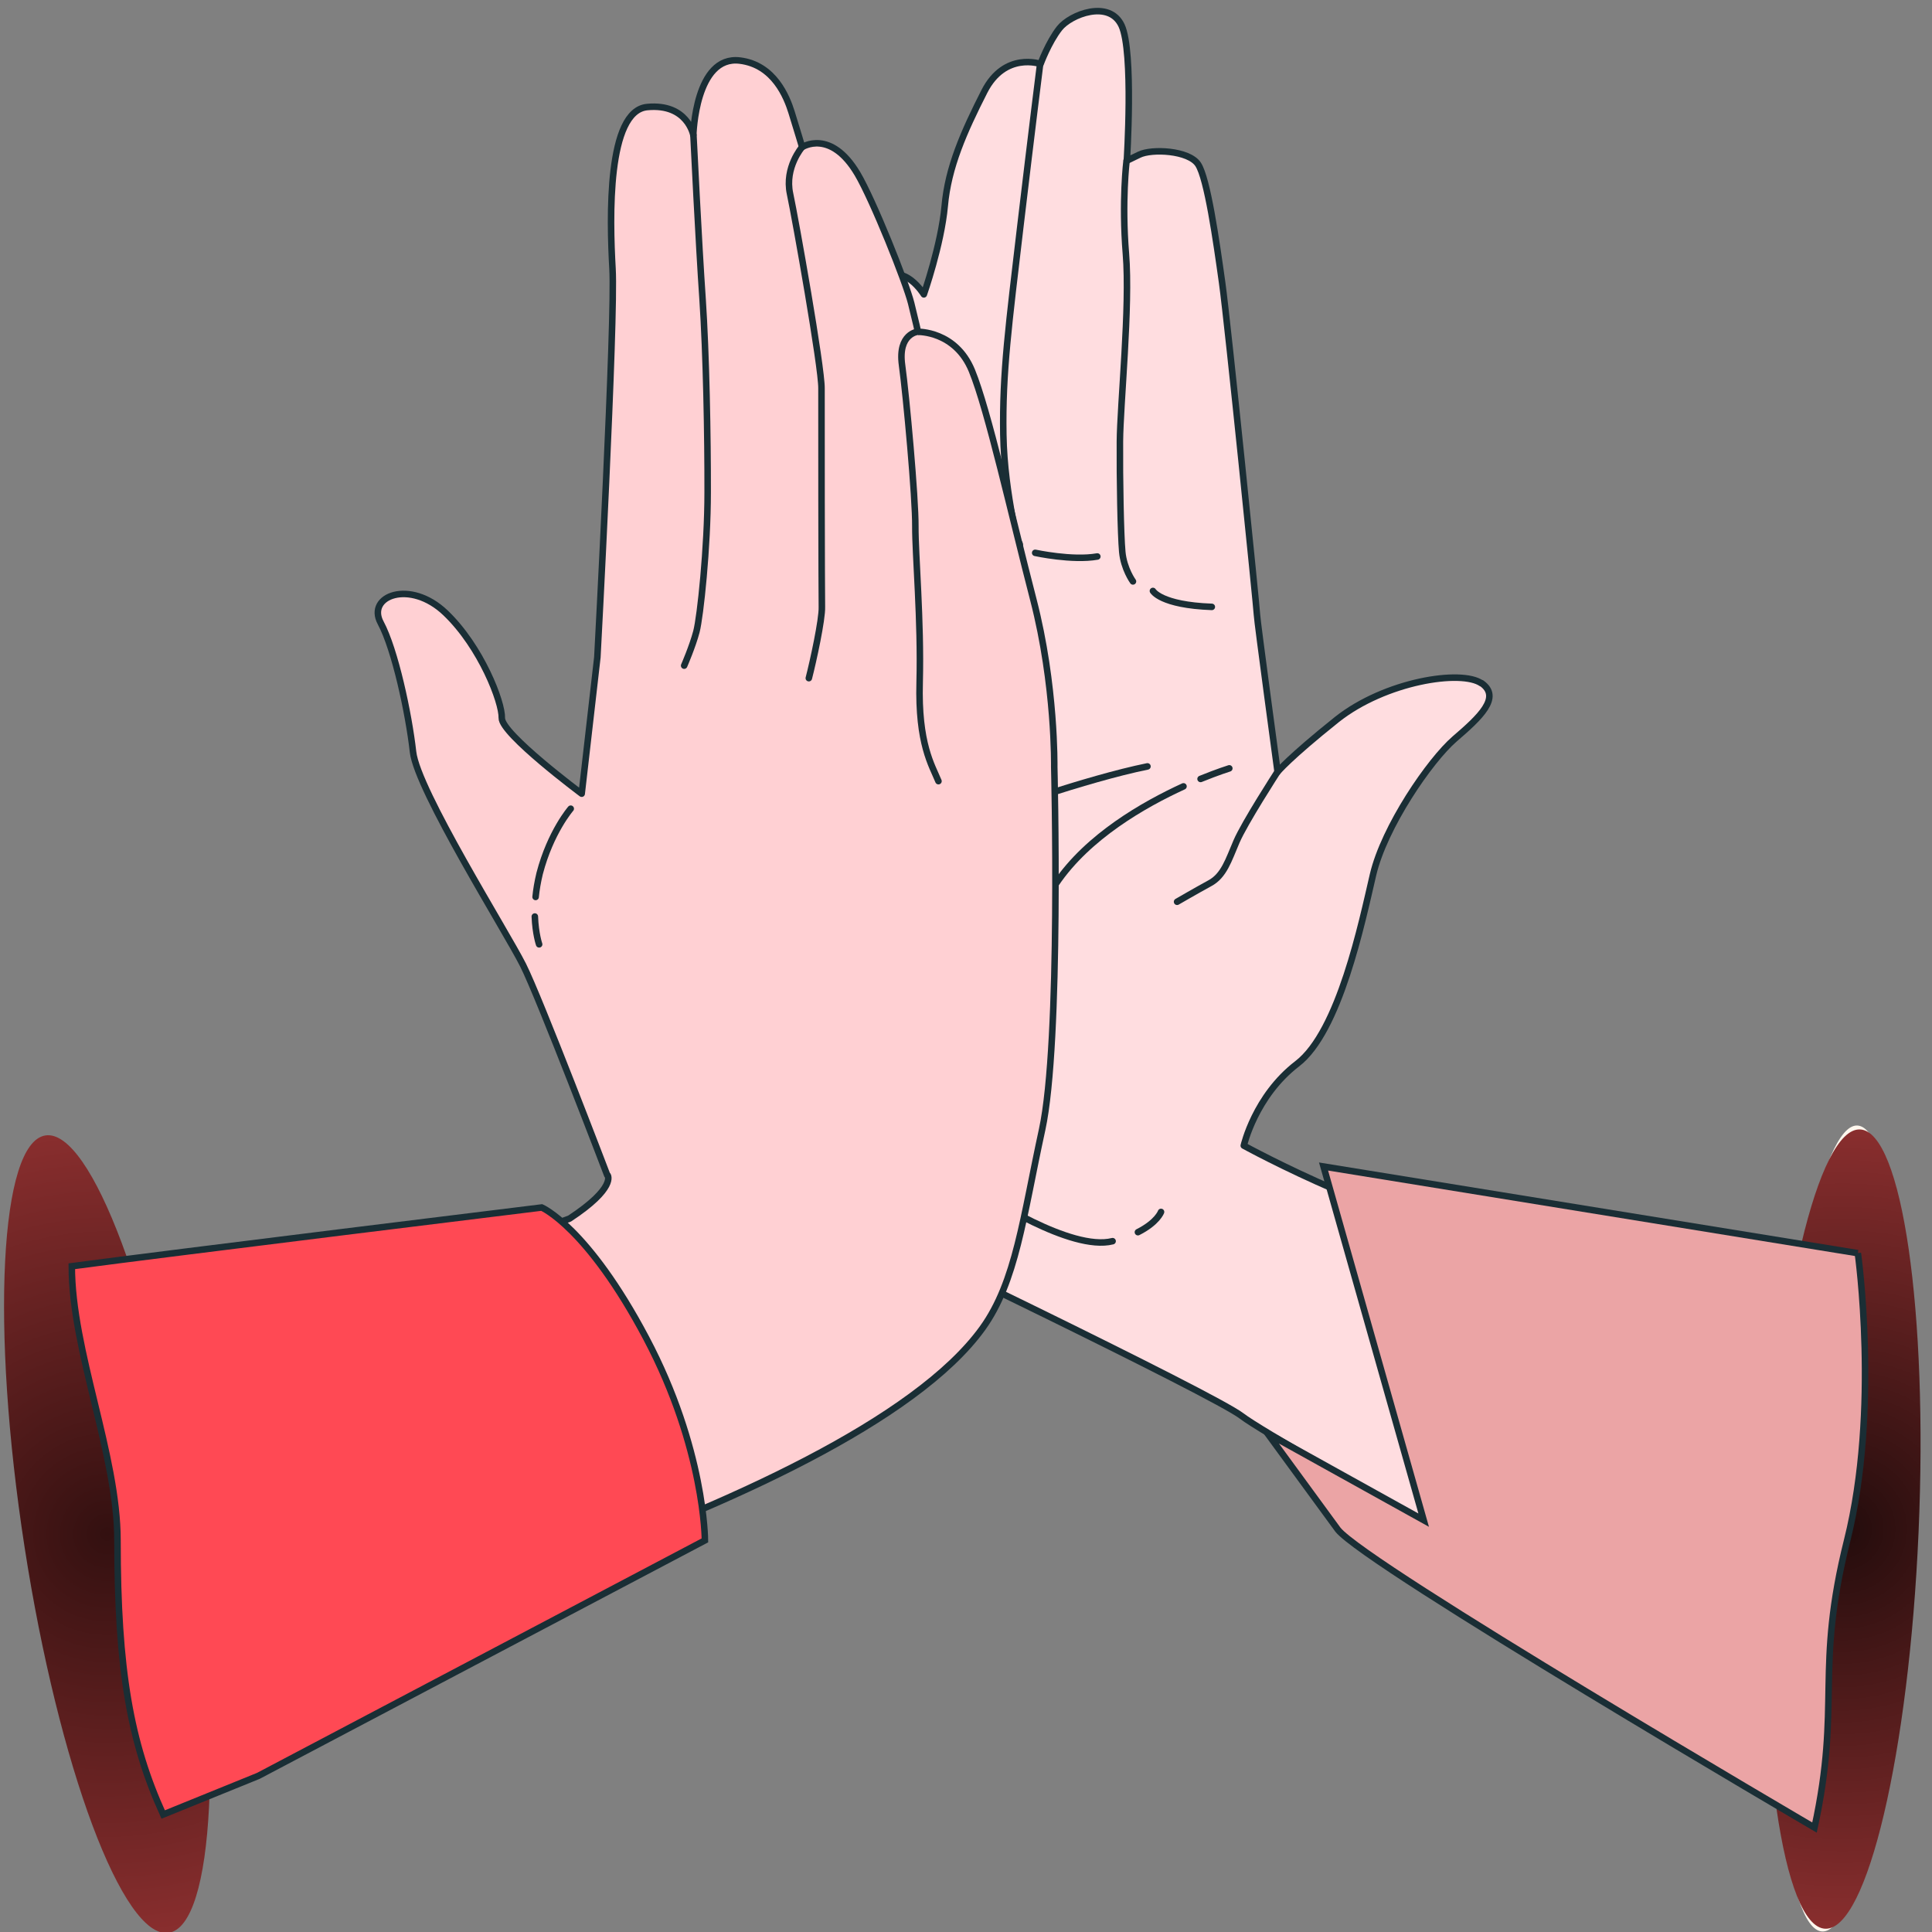 <svg xmlns="http://www.w3.org/2000/svg" viewBox="0 0 148 148" width="148" height="148"><rect x="0" y="0" width="148" height="148" fill="#808080" stroke="none"/><title>icon-heifie</title><defs><clipPath id="cp1"><path d="m-9.83-10.05l166.73 1.18-1.19 167.92-166.73-1.18z"></path></clipPath><radialGradient id="g1" cx="0" cy="0" r="1" gradientUnits="userSpaceOnUse" gradientTransform="matrix(-1.337,30.611,-30.611,-1.337,141.154,117.135)"><stop offset="0" stop-color="#230c0c"></stop><stop offset="1" stop-color="#892e2e"></stop></radialGradient><radialGradient id="g2" cx="0" cy="0" r="1" gradientUnits="userSpaceOnUse" gradientTransform="matrix(4.725,30.539,-30.539,4.725,8.202,117.517)"><stop offset="0" stop-color="#331010"></stop><stop offset="1" stop-color="#892e2e"></stop></radialGradient></defs><style> .s0 { fill: #ffdde0;stroke: #1a2e35;stroke-linecap: round;stroke-linejoin: round;stroke-width: .5 } .s1 { fill: none;stroke: #1a2e35;stroke-linecap: round;stroke-linejoin: round;stroke-width: .5 } .s2 { fill: none;stroke: #1a2e35;stroke-linecap: round;stroke-linejoin: round } .s3 { fill: #fff7ee } .s4 { fill: url(#g1) } .s5 { fill: #eba4a5;stroke: #1a2e35;stroke-miterlimit:10;stroke-width: .5 } .s6 { fill: #ffd0d3;stroke: #1a2e35;stroke-linecap: round;stroke-linejoin: round;stroke-width: .5 } .s7 { fill: #ffd0d3 } .s8 { fill: url(#g2) } .s9 { fill: #ff4954;stroke: #1a2e35;stroke-miterlimit:10;stroke-width: .5 } </style><g id="Clip-Path" clip-path="url(#cp1)"><g><path class="s0" d="m113.49 52.35c-1.53-1.08-7.37-0.17-11.08 2.77-3.7 2.96-4.54 4.01-4.54 4.01 0 0-1.58-11.66-1.58-12.02 0-0.35-2.22-22.25-2.67-25.46-0.45-3.22-1.13-7.98-1.84-9.06-0.71-1.08-3.56-1.21-4.51-0.74l-0.95 0.46c0 0 0.53-8.32-0.4-10.35-0.94-2.02-3.92-0.86-4.76 0.21-0.84 1.07-1.45 2.73-1.45 2.73 0 0-2.73-0.97-4.3 2.1-1.57 3.09-2.78 5.81-3.04 8.78-0.27 2.98-1.6 6.77-1.6 6.77 0 0-1.53-2.51-3.2-1.1-1.67 1.42-3.62 6.99-4.12 11.03-0.5 4.04-1.05 14.74-1.05 14.74 0 0-0.98 4.87-1.5 8.79-0.5 3.92-0.26 20.21 1.47 27 1.75 6.79 4.09 11.09 4.09 11.09 0 0 26.49 12.7 28.67 14.38 2.7 2.09 35.19 20.02 35.19 20.02l10.91-27.91c0 0-22.59-5.38-25.31-5.4-8.59-0.8-20.64-7.43-20.64-7.43 0 0 0.86-3.79 4.09-6.27 3.23-2.47 4.95-10.79 5.81-14.48 0.86-3.67 4.35-8.76 6.26-10.41 1.92-1.65 3.59-3.19 2.05-4.27zm-43.97-6.03c-0.36 0-0.21-4.64-0.17-10.23 0.04-5.59 1-8.07 1-8.07-0.49 2.49 0.37 14.87 0.37 15.7-0.01 0.83-0.85 2.62-1.21 2.61z"></path><path class="s1" d="m87.17 94.39c1.49-0.75 1.77-1.55 1.77-1.55"></path><path class="s1" d="m75.5 91.56c0 0 6.52 4.33 9.73 3.52"></path><path class="s1" d="m97.86 59.13c0 0-2.53 3.91-3.14 5.34-0.61 1.42-0.96 2.61-2.04 3.19-1.08 0.59-2.51 1.42-2.51 1.42"></path><path class="s1" d="m90.66 60.24c-3.03 1.39-7.31 3.83-9.76 7.44"></path><path class="s1" d="m94.17 58.86c0 0-0.87 0.27-2.2 0.81"></path><path class="s2" d="m79.59 69.23c0 0-2.17 3.91-3.15 7"></path><path class="s1" d="m79.68 4.89c0 0-0.63 4.99-1.52 12.48-0.88 7.49-1.38 11.17-1.3 15.92 0.08 4.76 1.37 8.94 1.24 9.53"></path><path class="s1" d="m86.3 12.31c0 0-0.38 3.09-0.05 7.14 0.33 4.04-0.44 11.53-0.46 14.38-0.02 2.85 0.06 7.14 0.18 8.44 0.12 1.31 0.82 2.27 0.82 2.27"></path><path class="s1" d="m88.32 45.27c0 0 0.6 1.08 4.51 1.22"></path><path class="s1" d="m79.3 42.35c0 0 2.85 0.62 4.76 0.28"></path><path class="s2" d="m68.92 47.28c0 0-0.01 1.19-3.47 2.23"></path><path class="s2" d="m75.72 44.1c0.36-0.24 1.8-0.7 2.15-2.36"></path><path class="s3" d="m145.88 117.31c0.75-17.06-0.86-30.97-3.6-31.09-2.73-0.12-5.55 13.6-6.3 30.65-0.74 17.05 0.87 30.97 3.61 31.09 2.73 0.12 5.55-13.6 6.29-30.65z"></path><path class="s4" d="m146.97 117.39c0.74-16.91-1.27-30.73-4.48-30.87-3.21-0.14-6.42 13.45-7.15 30.36-0.74 16.91 1.26 30.73 4.48 30.87 3.21 0.14 6.41-13.46 7.15-30.36z"></path><path class="s1" d="m75.79 62.32c0 0 7.42-2.66 12.11-3.61"></path><path class="s5" d="m142.32 96l-40.93-6.64 7.67 27.09-11.96-6.64 5.39 7.37c2.15 2.71 36.51 22.82 36.51 22.82 2.06-9.51 0-12 2.5-22 2.5-10 0.82-22 0.82-22z"></path><path class="s6" d="m46.52 90.03c0 0-5.19-13.6-6.45-16.1-1.25-2.5-8.1-13.39-8.43-16.33-0.33-2.94-1.38-7.84-2.48-9.89-1.1-2.05 2.24-3.37 4.97-0.76 2.72 2.6 4.35 6.84 4.31 8.05-0.04 1.21 6.12 5.8 6.12 5.8l1.2-10.45c0 0 1.39-25.9 1.16-29.77-0.22-3.87-0.42-12.09 2.66-12.38 3.08-0.29 3.53 2.14 3.53 2.14 0 0 0.15-6.12 3.57-5.7 2.61 0.32 3.59 2.78 3.96 3.97 0.37 1.19 0.81 2.66 0.81 2.66 0 0 2.17-1.44 4.24 2.05 1.19 2.01 3.71 8.31 4.11 9.91 0.4 1.61 0.52 2.19 0.52 2.19 0 0 2.87-0.08 4.13 2.97 1.25 3.05 3.01 10.99 4.71 17.55 1.7 6.57 1.6 12.8 1.6 12.8 0 0 0.53 21.09-0.93 27.8-1.46 6.7-1.99 11.63-4.57 15.21-10.24 14.2-58.08 25.95-58.08 25.95l-8.14-27.45c0 0 28.62-4.56 34.59-6.9 3.59-2.36 2.92-3.32 2.92-3.32z"></path><path class="s7" d="m40.97 70.21c0.05 1.33 0.33 2.13 0.33 2.13z"></path><path class="s1" d="m40.97 70.21c0.05 1.33 0.33 2.13 0.33 2.13"></path><path class="s7" d="m43.72 61.95c0 0-1.55 1.78-2.38 4.96q-0.23 0.96-0.31 1.8"></path><path class="s1" d="m43.72 61.95c0 0-1.55 1.78-2.38 4.96q-0.23 0.96-0.31 1.8"></path><path class="s7" d="m53.12 10.35c0 0 0.41 8.41 0.7 12.56 0.28 4.16 0.4 10.58 0.39 14.8 0 4.22-0.56 9.52-0.86 10.67-0.3 1.14-0.94 2.61-0.94 2.61"></path><path class="s1" d="m53.12 10.35c0 0 0.41 8.41 0.7 12.56 0.28 4.16 0.4 10.58 0.39 14.8 0 4.22-0.56 9.52-0.86 10.67-0.3 1.14-0.94 2.61-0.94 2.61"></path><path class="s7" d="m61.44 11.27c0 0-1.35 1.56-0.92 3.57 0.43 2.02 2.43 13.28 2.41 14.91-0.01 1.63 0.01 15.79 0.03 16.75 0.03 0.96-0.67 4.18-1 5.45"></path><path class="s1" d="m61.44 11.27c0 0-1.35 1.56-0.92 3.57 0.43 2.02 2.43 13.28 2.41 14.91-0.01 1.63 0.01 15.79 0.03 16.75 0.03 0.96-0.67 4.18-1 5.45"></path><path class="s7" d="m70.31 25.41c0 0-1.54 0.14-1.21 2.55 0.33 2.4 1.04 10.2 1.02 12.37-0.01 2.17 0.45 7.19 0.33 11.93-0.13 4.72 0.94 6.36 1.44 7.58"></path><path class="s1" d="m70.31 25.41c0 0-1.54 0.14-1.21 2.55 0.33 2.4 1.04 10.2 1.02 12.37-0.01 2.17 0.45 7.19 0.33 11.93-0.13 4.72 0.94 6.36 1.44 7.58"></path><path class="s8" d="m1.88 118.5c2.61 16.86 7.56 30.1 11.05 29.56 3.49-0.54 4.2-14.65 1.59-31.52-2.61-16.87-7.55-30.1-11.04-29.56-3.49 0.54-4.21 14.65-1.6 31.52z"></path><path class="s9" d="m19.79 136.04l34.21-18.04c0 0 0-7-4.5-15.5-4.5-8.5-8-10-8-10 0 0-28.5 3.5-36 4.5 0 6.5 3.5 14.43 3.5 21 0 10 1 15.5 3.5 21z"></path></g></g></svg>
